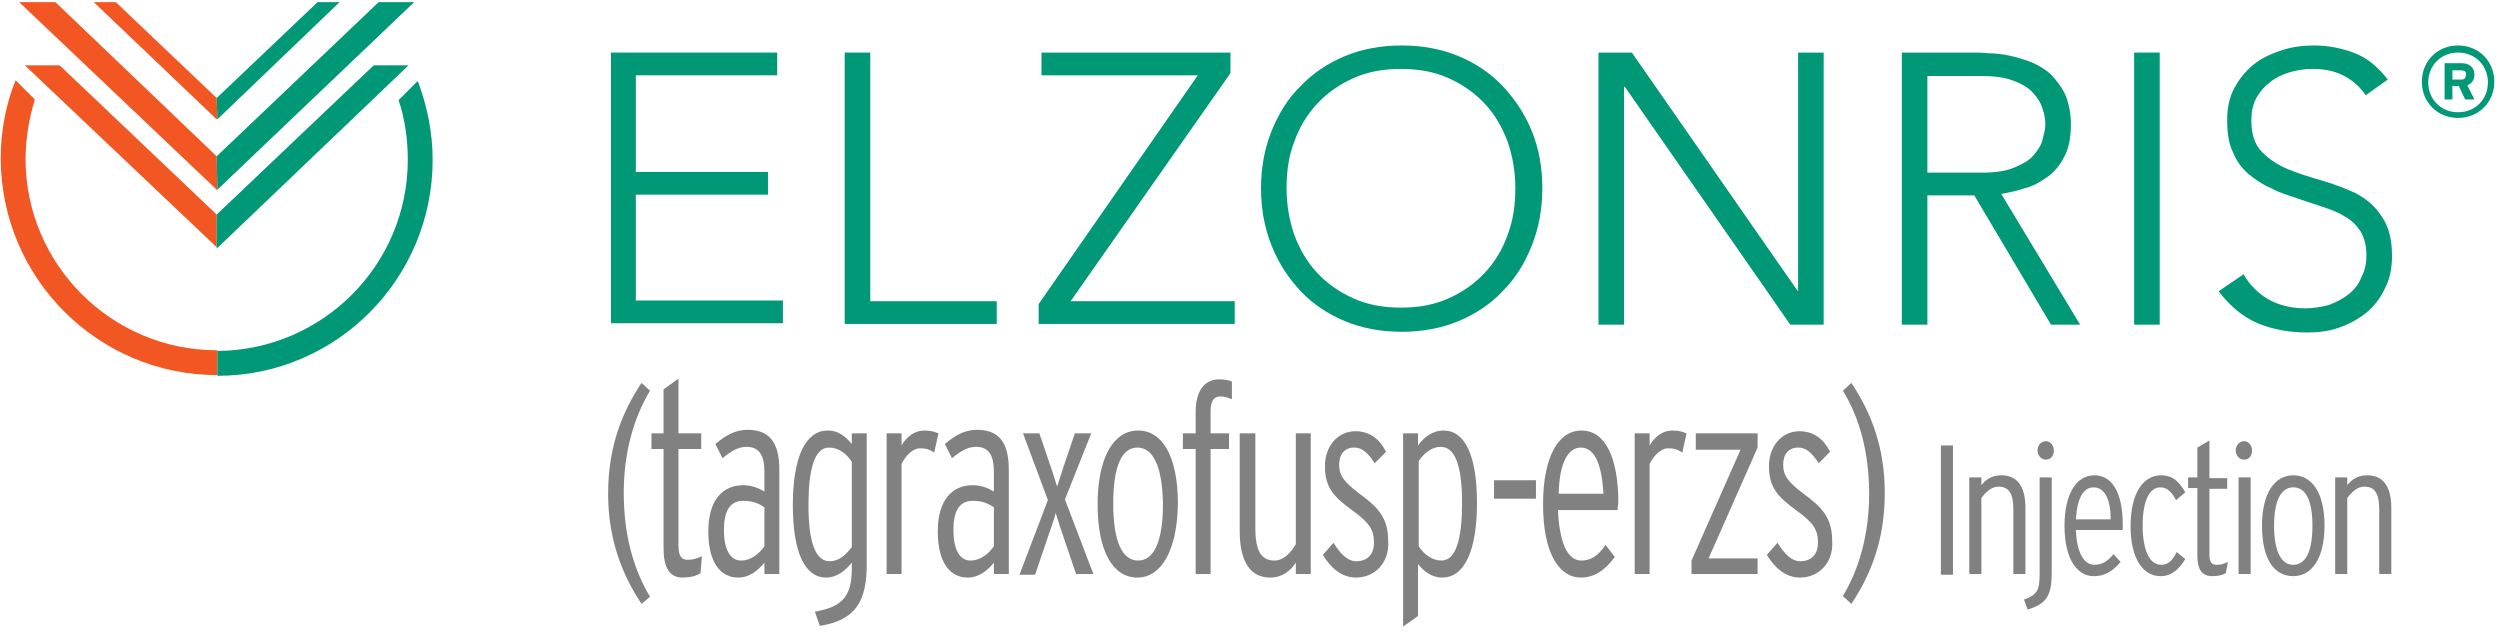 <?xml version="1.0" encoding="utf-8"?>
<!-- Generator: Adobe Illustrator 22.1.0, SVG Export Plug-In . SVG Version: 6.00 Build 0)  -->
<svg version="1.1" xmlns="http://www.w3.org/2000/svg" xmlns:xlink="http://www.w3.org/1999/xlink" x="0px" y="0px" width="351.9px"
	 height="89.3px" viewBox="0 0 351.9 89.3" style="enable-background:new 0 0 351.9 89.3;" xml:space="preserve">
<style type="text/css">
	.st0{fill:#818181;}
	.st1{fill:#009877;}
	.st2{fill:#F15623;}
</style>
<g id="Generic">
	<g>
		<g>
			<path class="st0" d="M90.3,85c-2.8-4.2-4.7-9.2-4.7-15.5c0-6.5,1.9-11.4,4.7-15.6l1.2,1.1c-2.3,3.8-3.7,8.7-3.7,14.4
				c0,5.9,1.4,10.8,3.7,14.6L90.3,85z"/>
			<path class="st0" d="M98.6,80.7c-0.7,0.4-1.5,0.6-2.5,0.6c-1.9,0-2.7-1.4-2.7-4.2V63.2h-1.7V61h1.7v-6.2l2.1-1.5V61h3.2v2.2h-3.2
				v13.6c0,1.4,0.4,2,1.3,2c0.8,0,1.3-0.2,2-0.5L98.6,80.7z"/>
			<path class="st0" d="M107.6,80.9v-1.7c-0.9,1.1-2.1,2.1-3.7,2.1c-2.4,0-4.2-2-4.2-6.5c0-4.5,2.1-6.5,4.9-6.5c1.2,0,2.2,0.4,3,0.9
				v-2.8c0-2.4-0.8-3.5-2.5-3.5c-1.2,0-2.2,0.6-3.4,1.6l-1-2c1.4-1.2,2.8-2,4.5-2c2.8,0,4.5,1.4,4.5,5.6v14.7H107.6z M107.6,71.4
				c-0.8-0.5-1.5-0.9-3-0.9c-1.9,0-2.7,1.5-2.7,4.1c0,2.6,0.8,4.3,2.4,4.3c1.4,0,2.5-0.9,3.3-2V71.4z"/>
			<path class="st0" d="M115.4,88.1l-0.7-2c4.1-0.7,5.2-2.4,5.2-6.1v-0.8c-0.9,1.1-2.1,2.1-3.6,2.1c-3,0-4.7-3.5-4.7-10.2
				c0-6.8,1.8-10.5,4.9-10.5c1.5,0,2.5,0.8,3.4,1.9V61h2.1v18C122.1,84.7,120.4,87.3,115.4,88.1z M119.9,65c-0.8-1.2-1.9-2-3.2-2
				c-2.1,0-2.9,3.2-2.9,8.1c0,5.3,1,7.9,3,7.9c1.2,0,2.2-0.8,3.1-2V65z"/>
			<path class="st0" d="M131.5,63.7c-0.6-0.4-1.1-0.6-2-0.6c-1,0-2,1-2.6,2.2v15.5h-2.1V61h2.1v1.7c0.7-1.2,1.8-2.1,3.2-2.1
				c1,0,1.5,0.2,2,0.4L131.5,63.7z"/>
			<path class="st0" d="M139.9,80.9v-1.7c-0.9,1.1-2.1,2.1-3.7,2.1c-2.4,0-4.2-2-4.2-6.5c0-4.5,2.1-6.5,4.9-6.5c1.2,0,2.2,0.4,3,0.9
				v-2.8c0-2.4-0.8-3.5-2.5-3.5c-1.2,0-2.2,0.6-3.4,1.6l-1-2c1.4-1.2,2.8-2,4.5-2c2.8,0,4.5,1.4,4.5,5.6v14.7H139.9z M139.9,71.4
				c-0.8-0.5-1.5-0.9-3-0.9c-1.9,0-2.7,1.5-2.7,4.1c0,2.6,0.8,4.3,2.4,4.3c1.4,0,2.5-0.9,3.3-2V71.4z"/>
			<path class="st0" d="M151.5,80.9l-2-5.9c-0.3-0.8-0.7-2.2-0.9-2.8c-0.1,0.5-0.6,2-0.9,2.8l-2,5.9h-2.2l4-10.5L144,61h2.3l1.6,4.7
				c0.3,0.8,0.7,2.2,0.9,2.8c0.2-0.6,0.6-1.9,0.9-2.8l1.6-4.7h2.3l-3.7,9.3l4,10.5H151.5z"/>
			<path class="st0" d="M160.1,81.3c-3.4,0-5.6-3.6-5.6-10.3s2.3-10.4,5.7-10.4c3.4,0,5.6,3.6,5.6,10.3
				C165.7,77.6,163.4,81.3,160.1,81.3z M160.1,63c-2.2,0-3.4,2.6-3.4,7.9c0,5.4,1.3,8,3.5,8c2.2,0,3.5-2.6,3.5-8
				C163.6,65.6,162.3,63,160.1,63z"/>
			<path class="st0" d="M171.8,55.8c-0.8,0-1.4,0.5-1.4,2V61h2.6v2.2h-2.6v17.6h-2.1V63.2h-1.8V61h1.8v-3c0-3.2,1.4-4.6,3.3-4.6
				c0.8,0,1.3,0.1,1.8,0.3v2.5C172.9,56,172.4,55.8,171.8,55.8z"/>
			<path class="st0" d="M182.4,80.9v-1.7c-0.7,1.1-1.9,2.1-3.6,2.1c-2.8,0-4.3-2.2-4.3-6.6V61h2.2v13.3c0,3.2,0.8,4.6,2.7,4.6
				c1.3,0,2.3-1.1,3-2.3V61h2.1v19.8H182.4z"/>
			<path class="st0" d="M190.9,81.3c-2.1,0-3.6-1.4-4.7-3.2l1.5-1.7c1,1.6,2,2.6,3.2,2.6c1.6,0,2.5-1,2.5-2.6c0-1.8-0.6-2.8-3.1-4.6
				c-2.6-1.9-3.8-3.2-3.8-6.2c0-2.8,1.8-4.9,4.3-4.9c2,0,3.4,1.1,4.3,2.9l-1.6,1.6c-0.8-1.2-1.6-2.2-2.9-2.2c-1.3,0-2.1,0.9-2.1,2.4
				c0,1.5,0.6,2.4,3,4.2c2.6,1.9,3.9,3.4,3.9,6.6C195.6,79.3,193.4,81.3,190.9,81.3z"/>
			<path class="st0" d="M203,81.3c-1.4,0-2.5-0.8-3.4-1.9v7.3l-2.1,1.5V61h2.1v1.7c0.8-1.1,2-2.1,3.6-2.1c3,0,4.7,3.5,4.7,10.2
				C207.9,77.6,206.1,81.3,203,81.3z M202.8,62.9c-1.2,0-2.3,0.8-3.1,2v12c0.8,1.2,1.9,2,3.2,2c2.1,0,2.9-3.2,2.9-8.1
				C205.8,65.5,204.8,62.9,202.8,62.9z"/>
			<path class="st0" d="M210.3,70.2v-2.6h5.9v2.6H210.3z"/>
			<path class="st0" d="M227.7,71.8h-8.4c0.2,4.3,1.2,7.1,3.3,7.1c1.3,0,2.3-0.6,3.4-2.2l1.3,1.7c-1.4,1.9-2.9,2.9-4.8,2.9
				c-2.9,0-5.3-3.2-5.3-10.3c0-6.6,2.1-10.4,5.4-10.4c3.4,0,5.2,3.9,5.2,10.2C227.7,71.3,227.7,71.5,227.7,71.8z M222.5,63
				c-1.7,0-3,2-3.1,6.5h6.3C225.5,65.7,224.6,63,222.5,63z"/>
			<path class="st0" d="M236.8,63.7c-0.6-0.4-1.1-0.6-2-0.6c-1,0-2,1-2.6,2.2v15.5h-2.1V61h2.1v1.7c0.7-1.2,1.8-2.1,3.2-2.1
				c1,0,1.5,0.2,2,0.4L236.8,63.7z"/>
			<path class="st0" d="M238.1,80.9v-2l6.9-15.6h-6.3V61h8.7v2l-6.9,15.6h6.9v2.2H238.1z"/>
			<path class="st0" d="M253.4,81.3c-2.1,0-3.6-1.4-4.7-3.2l1.5-1.7c1,1.6,2,2.6,3.2,2.6c1.6,0,2.5-1,2.5-2.6c0-1.8-0.6-2.8-3.1-4.6
				c-2.6-1.9-3.8-3.2-3.8-6.2c0-2.8,1.8-4.9,4.3-4.9c2,0,3.4,1.1,4.3,2.9l-1.6,1.6c-0.8-1.2-1.6-2.2-2.9-2.2c-1.3,0-2.1,0.9-2.1,2.4
				c0,1.5,0.6,2.4,3,4.2c2.6,1.9,3.9,3.4,3.9,6.6C258.1,79.3,255.9,81.3,253.4,81.3z"/>
			<path class="st0" d="M260.6,85l-1.2-1.1c2.3-3.8,3.7-8.7,3.7-14.4c0-5.9-1.4-10.8-3.7-14.5l1.2-1.1c2.8,4.2,4.7,9.1,4.7,15.5
				C265.3,75.9,263.4,80.8,260.6,85z"/>
		</g>
		<g>
			<path class="st0" d="M273.2,80.8V62.7h1.7v18.2H273.2z"/>
			<path class="st0" d="M283.4,80.8v-9.1c0-2.2-0.6-3.2-2.1-3.2c-1,0-1.8,0.8-2.4,1.6v10.7h-1.7V67.2h1.7v1.1
				c0.6-0.8,1.5-1.4,2.8-1.4c2.2,0,3.4,1.5,3.4,4.6v9.3H283.4z"/>
			<path class="st0" d="M285.4,85.8l-0.5-1.4c1.9-0.7,2.2-1.3,2.2-3.8V67.2h1.7v13.4C288.8,83.8,288.1,85,285.4,85.8z M288,64.7
				c-0.7,0-1.2-0.6-1.2-1.3s0.5-1.3,1.2-1.3c0.6,0,1.1,0.6,1.1,1.3S288.7,64.7,288,64.7z"/>
			<path class="st0" d="M298.8,74.6h-6.6c0.1,2.9,1,4.9,2.6,4.9c1,0,1.8-0.4,2.7-1.5l1,1.1c-1.1,1.3-2.2,2-3.8,2
				c-2.2,0-4.1-2.2-4.1-7.1c0-4.5,1.7-7.1,4.2-7.1c2.6,0,4,2.6,4,7C298.8,74.2,298.8,74.4,298.8,74.6z M294.7,68.6
				c-1.4,0-2.3,1.4-2.5,4.5h4.9C297.1,70.4,296.3,68.6,294.7,68.6z"/>
			<path class="st0" d="M304.1,81.1c-2.4,0-4.2-2.4-4.2-7c0-4.9,1.9-7.2,4.3-7.2c1.7,0,2.6,1,3.4,2.4l-1.3,1.1
				c-0.6-1.1-1.2-1.8-2.2-1.8c-1.5,0-2.5,1.8-2.5,5.4c0,3.3,0.9,5.5,2.6,5.5c1,0,1.6-0.6,2.2-1.8l1.2,1
				C306.7,80.2,305.6,81.1,304.1,81.1z"/>
			<path class="st0" d="M313.3,80.7c-0.6,0.3-1.2,0.4-1.9,0.4c-1.5,0-2.1-1-2.1-2.9v-9.5h-1.3v-1.5h1.3V63l1.7-1v5.3h2.5v1.5h-2.5
				v9.3c0,1,0.3,1.4,1,1.4c0.6,0,1-0.1,1.6-0.4L313.3,80.7z"/>
			<path class="st0" d="M315.9,64.7c-0.7,0-1.2-0.6-1.2-1.3s0.5-1.3,1.2-1.3c0.6,0,1.1,0.6,1.1,1.3S316.6,64.7,315.9,64.7z
				 M315.1,80.8V67.2h1.7v13.6H315.1z"/>
			<path class="st0" d="M322.8,81.1c-2.7,0-4.4-2.4-4.4-7.1c0-4.6,1.8-7.1,4.4-7.1c2.6,0,4.4,2.4,4.4,7.1
				C327.2,78.6,325.4,81.1,322.8,81.1z M322.8,68.6c-1.7,0-2.7,1.8-2.7,5.4s1,5.5,2.7,5.5s2.7-1.8,2.7-5.5S324.5,68.6,322.8,68.6z"
				/>
			<path class="st0" d="M334.9,80.8v-9.1c0-2.2-0.6-3.2-2.1-3.2c-1,0-1.8,0.8-2.4,1.6v10.7h-1.7V67.2h1.7v1.1
				c0.6-0.8,1.5-1.4,2.8-1.4c2.2,0,3.4,1.5,3.4,4.6v9.3H334.9z"/>
		</g>
	</g>
</g>
<g id="ELZONRIS">
	<g id="ELZONRIS_1_">
		<path class="st1" d="M86,7.4h23.4v3.2H89.5v13.6h18.6v3.2H89.5v14.9h20.7v3.2H86V7.4z"/>
		<path class="st1" d="M118.9,7.4h3.6v35h17.8v3.2h-21.4V7.4z"/>
		<path class="st1" d="M146.2,42.8l22.4-32.2h-22V7.4h26.6v2.9l-22.5,32.1h23.1v3.2h-27.6V42.8z"/>
		<g>
			<path class="st1" d="M177.5,26.5c0-2.9,0.5-5.6,1.5-8.1c1-2.4,2.3-4.6,4.1-6.3c1.7-1.8,3.8-3.2,6.2-4.2c2.4-1,5.1-1.5,8-1.5
				c2.9,0,5.6,0.5,8,1.5c2.4,1,4.5,2.4,6.2,4.2c1.7,1.8,3.1,3.9,4.1,6.3c1,2.5,1.5,5.1,1.5,8.1c0,2.9-0.5,5.6-1.5,8.1
				c-1,2.5-2.3,4.6-4.1,6.4c-1.7,1.8-3.8,3.2-6.2,4.2c-2.4,1-5.1,1.5-8,1.5c-2.9,0-5.6-0.5-8-1.5c-2.4-1-4.5-2.4-6.2-4.2
				s-3.1-3.9-4.1-6.4C178,32.1,177.5,29.4,177.5,26.5z M181.1,26.5c0,2.4,0.4,4.6,1.1,6.6c0.8,2.1,1.8,3.8,3.2,5.3
				c1.4,1.5,3.1,2.7,5.1,3.6c2,0.9,4.2,1.3,6.7,1.3c2.5,0,4.7-0.4,6.7-1.3c2-0.9,3.7-2.1,5.1-3.6c1.4-1.5,2.5-3.3,3.2-5.3
				c0.8-2.1,1.1-4.3,1.1-6.6c0-2.4-0.4-4.6-1.1-6.6c-0.8-2.1-1.8-3.8-3.2-5.3c-1.4-1.5-3.1-2.7-5.1-3.6c-2-0.9-4.2-1.3-6.7-1.3
				c-2.5,0-4.7,0.4-6.7,1.3c-2,0.9-3.7,2.1-5.1,3.6c-1.4,1.5-2.5,3.3-3.2,5.3C181.4,21.9,181.1,24.1,181.1,26.5z"/>
		</g>
		<g>
			<path class="st1" d="M225.1,7.4h4.6l23.3,33.5h0.1V7.4h3.6v38.3H252l-23.3-33.5h-0.1v33.5h-3.6V7.4z"/>
			<path class="st1" d="M267.7,7.4h10.1c0.5,0,1.2,0,2.1,0.1c0.9,0,1.8,0.1,2.8,0.3c1,0.2,2,0.5,3.1,0.9c1,0.4,2,1,2.8,1.7
				c0.8,0.8,1.5,1.7,2.1,2.9c0.5,1.2,0.8,2.6,0.8,4.2c0,1.8-0.3,3.4-0.9,4.5c-0.6,1.2-1.4,2.2-2.4,2.9c-1,0.7-2,1.3-3.2,1.6
				c-1.2,0.4-2.3,0.6-3.3,0.8l11.1,18.4h-4.1l-10.8-18.2h-6.6v18.2h-3.6V7.4z M271.3,24.3h7.6c1.9,0,3.4-0.2,4.6-0.7
				c1.2-0.5,2.1-1,2.7-1.7c0.6-0.7,1.1-1.4,1.3-2.2c0.2-0.8,0.4-1.5,0.4-2.2c0-0.6-0.1-1.4-0.4-2.2c-0.2-0.8-0.7-1.5-1.3-2.2
				c-0.6-0.7-1.6-1.3-2.7-1.7c-1.2-0.5-2.7-0.7-4.6-0.7h-7.6V24.3z"/>
			<path class="st1" d="M300.4,7.4h3.6v38.3h-3.6V7.4z"/>
			<path class="st1" d="M315.8,38.6c0.9,1.6,2.2,2.8,3.6,3.6c1.5,0.8,3.2,1.2,5.1,1.2c1.2,0,2.3-0.2,3.4-0.5c1-0.4,2-0.9,2.7-1.5
				c0.8-0.6,1.4-1.4,1.8-2.4c0.5-0.9,0.7-2,0.7-3.1c0-1.3-0.3-2.4-0.8-3.3c-0.6-0.9-1.3-1.6-2.2-2.1c-0.9-0.6-2-1-3.2-1.4
				c-1.2-0.4-2.4-0.8-3.6-1.2c-1.2-0.4-2.5-0.8-3.6-1.4c-1.2-0.5-2.2-1.2-3.2-2c-0.9-0.8-1.7-1.8-2.2-3.1c-0.6-1.2-0.8-2.7-0.8-4.5
				c0-1.7,0.3-3.2,1-4.5c0.7-1.3,1.6-2.4,2.7-3.3c1.1-0.9,2.4-1.5,3.9-2c1.5-0.5,3-0.7,4.6-0.7c2.1,0,4,0.4,5.8,1.1
				c1.8,0.7,3.3,2,4.6,3.7l-3.1,2.2c-0.9-1.3-2-2.2-3.2-2.8c-1.2-0.6-2.6-0.9-4.3-0.9c-1.2,0-2.3,0.2-3.3,0.5c-1,0.3-2,0.8-2.7,1.4
				c-0.8,0.6-1.4,1.3-1.9,2.2c-0.5,0.9-0.7,2-0.7,3.2c0,1.9,0.5,3.4,1.5,4.4c1,1,2.2,1.8,3.6,2.4c1.5,0.6,3,1.1,4.8,1.6
				c1.7,0.5,3.3,1.1,4.8,1.8c1.5,0.8,2.7,1.8,3.6,3.2c1,1.4,1.5,3.2,1.5,5.6c0,1.7-0.3,3.3-1,4.6c-0.6,1.3-1.5,2.5-2.6,3.4
				c-1.1,0.9-2.4,1.6-3.8,2.1c-1.4,0.5-2.9,0.7-4.5,0.7c-2.5,0-4.8-0.4-7-1.3c-2.1-0.9-3.9-2.4-5.5-4.5L315.8,38.6z"/>
		</g>
	</g>
</g>
<g id="_xAE_">
	<path class="st1" d="M346,16.6c-2.9,0-5.1-2.2-5.1-5.1s2.2-5.1,5.1-5.1c2.9,0,5.1,2.2,5.1,5.1S348.9,16.6,346,16.6z M346,7.4
		c-2.4,0-4.2,1.8-4.2,4.2c0,2.4,1.8,4.2,4.2,4.2s4.2-1.8,4.2-4.2C350.2,9.2,348.4,7.4,346,7.4z M347.3,12l1,2H347l-0.9-1.9h-0.9V14
		h-1.1V8.9h2.4c1,0,1.8,0.5,1.8,1.6C348.3,11.4,347.8,11.8,347.3,12z M346.4,9.9h-1.2v1.3h1.2c0.5,0,0.7-0.2,0.7-0.7
		C347.2,10.1,346.9,9.9,346.4,9.9z"/>
</g>
<g id="Icon">
	<g>
		<g>
			<polygon class="st2" points="2.7,0.3 30.5,26.7 30.5,26.8 30.5,26.8 30.6,26.8 30.6,26.7 30.5,22 7.8,0.3 			"/>
			<polygon class="st2" points="13.2,0.3 30.5,16.8 30.5,16.8 30.5,16.8 30.6,16.8 30.6,16.8 30.5,13.8 16.3,0.3 			"/>
			<polygon class="st2" points="3.5,9.2 30.5,34.8 30.5,30.2 8.4,9.2 			"/>
			<path class="st2" d="M30.6,52.8v-3.5h-0.1c-14.8,0-26.9-12.1-26.9-26.9c0-2.9,0.5-5.7,1.3-8.4l-2.7-2.7
				c-1.4,3.4-2.1,7.2-2.1,11.1C0.2,39.2,13.8,52.8,30.6,52.8L30.6,52.8L30.6,52.8L30.6,52.8z"/>
		</g>
		<g>
			<polygon class="st1" points="53.3,0.3 30.5,22 30.6,26.7 58.3,0.3 			"/>
			<polygon class="st1" points="44.7,0.3 30.5,13.8 30.6,16.8 47.8,0.3 			"/>
			<polygon class="st1" points="52.6,9.2 30.5,30.2 30.5,34.8 30.5,34.9 30.5,34.9 30.5,34.9 30.5,34.9 30.6,34.9 30.6,34.9 
				30.6,34.9 57.5,9.2 			"/>
			<path class="st1" d="M58.8,11.4l-2.7,2.7c0.9,2.6,1.3,5.5,1.3,8.4c0,14.8-12,26.8-26.8,26.9v0v3.5c16.7,0,30.3-13.6,30.3-30.4
				C60.9,18.6,60.1,14.8,58.8,11.4z"/>
		</g>
	</g>
</g>
</svg>
